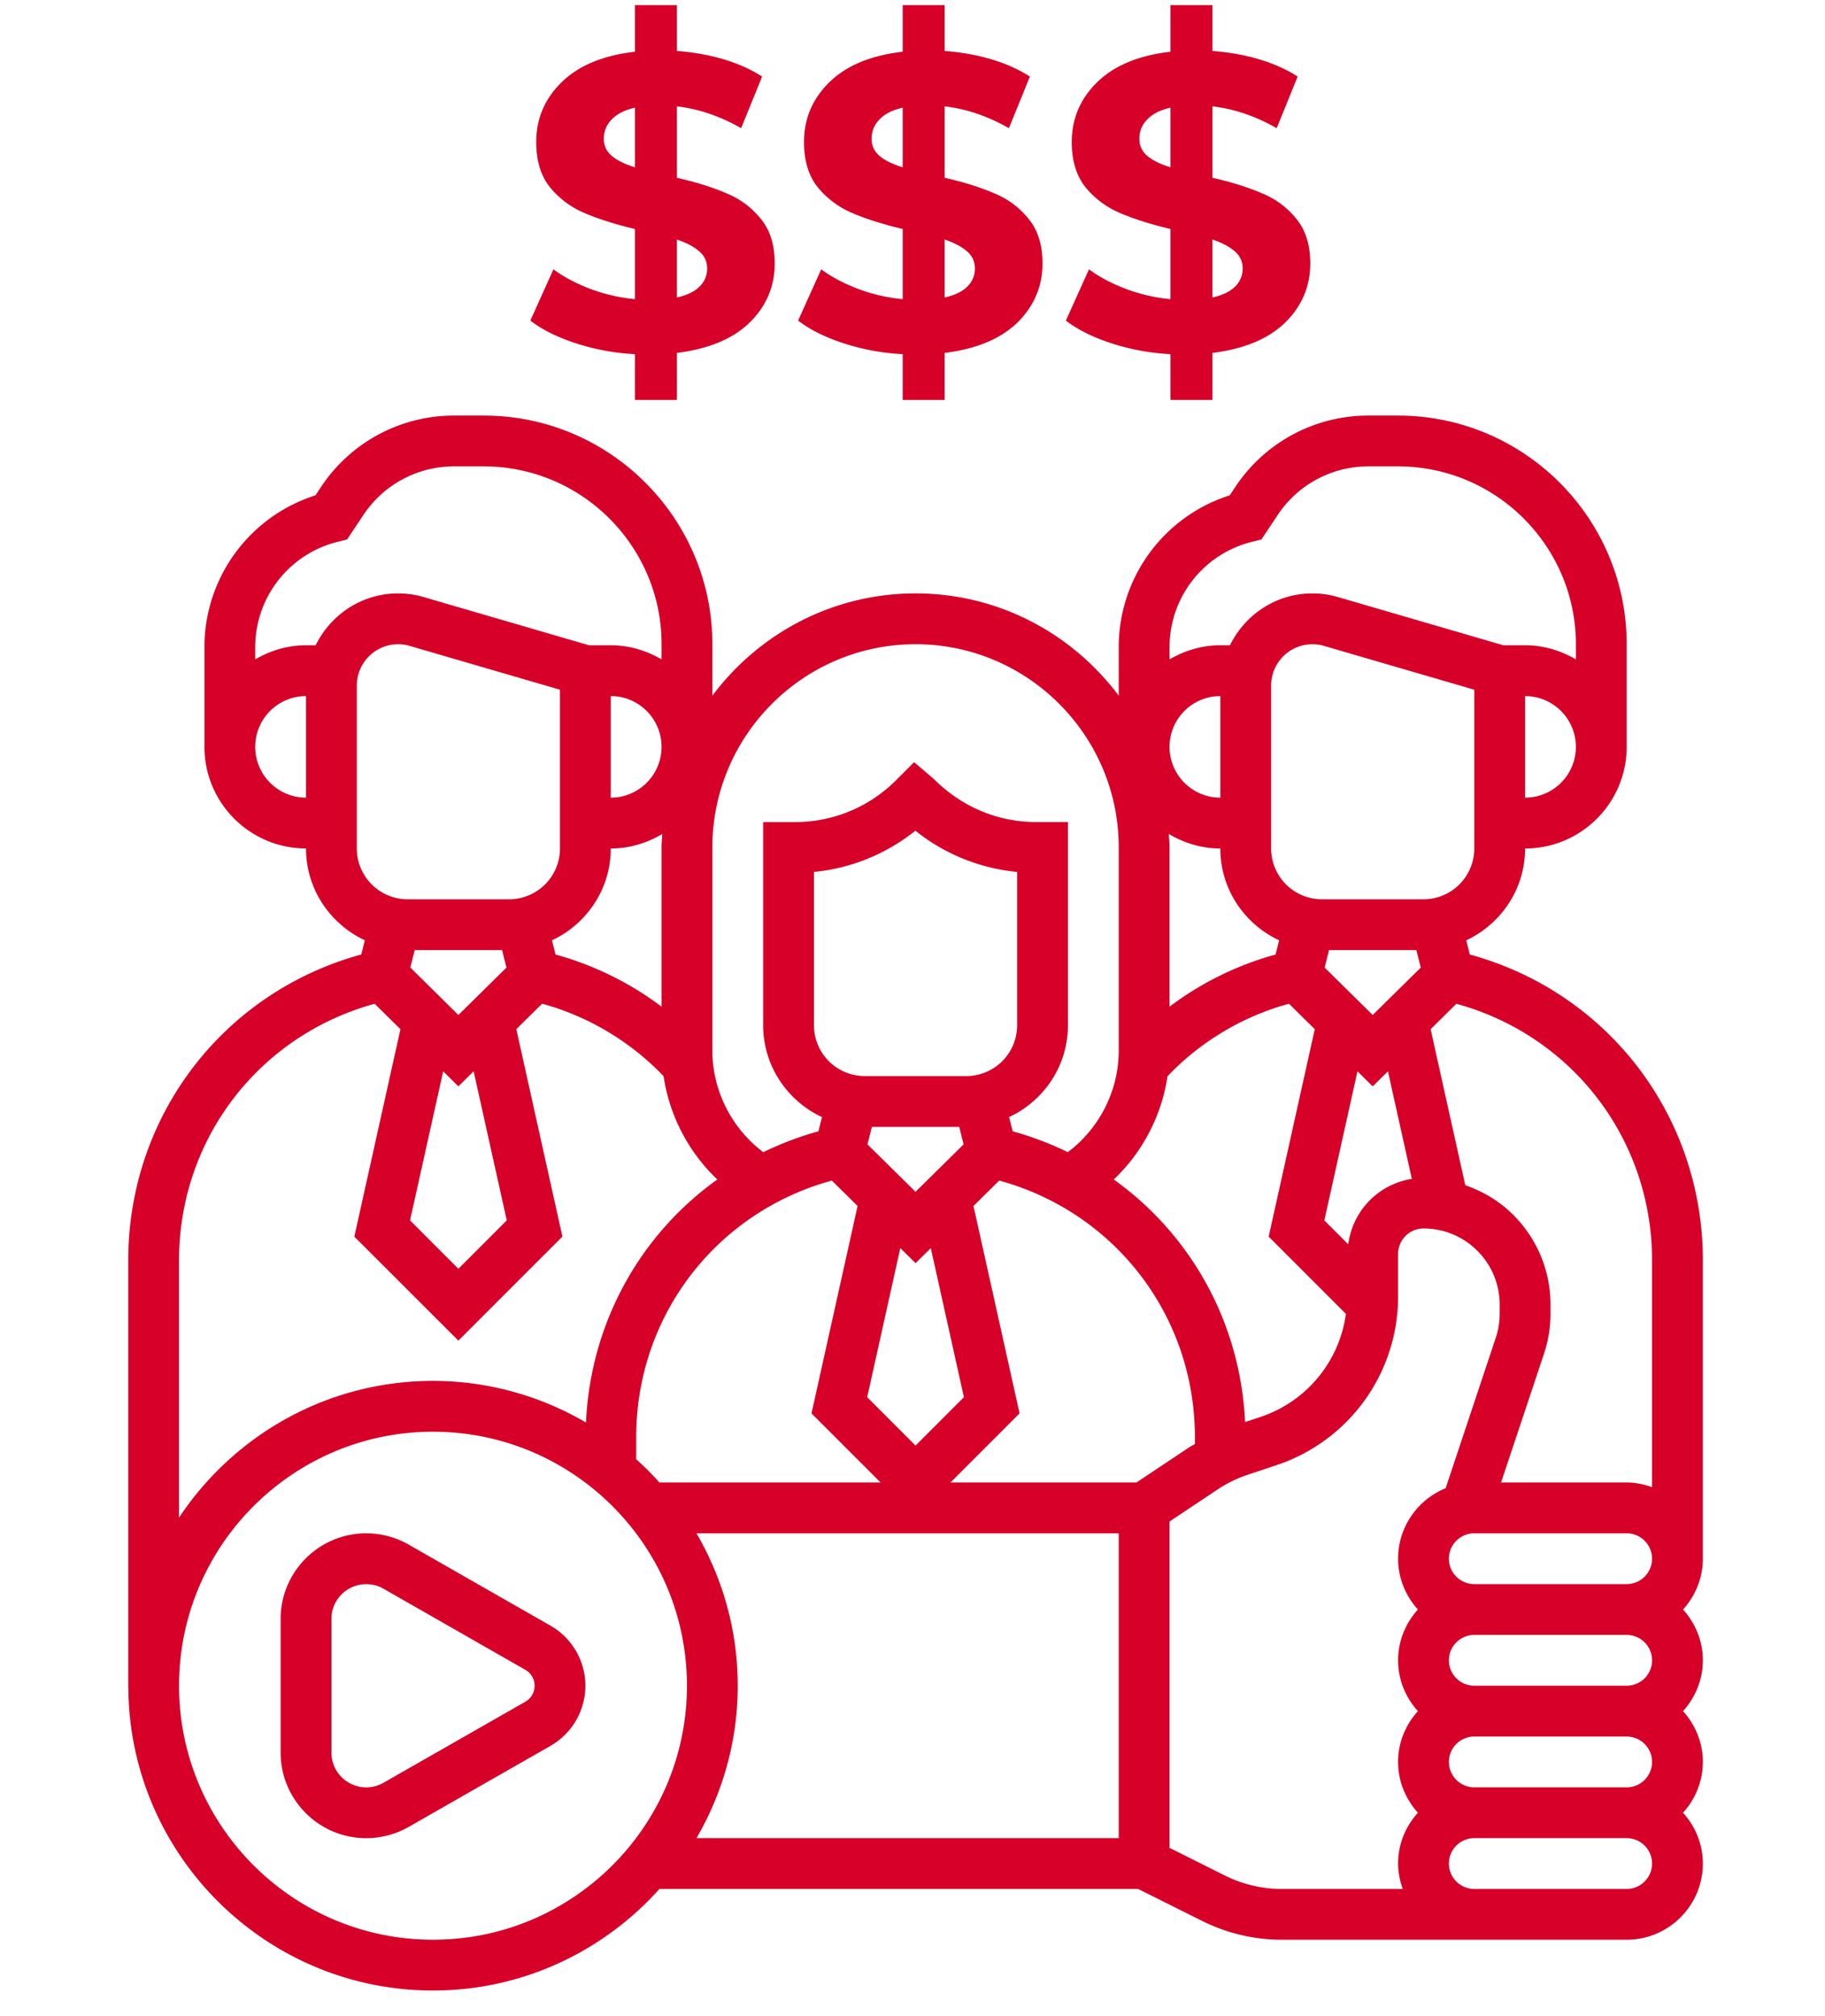 <svg width="182" height="201" fill="none" xmlns="http://www.w3.org/2000/svg"><path d="M54.903 162.087l-14.143-8.083a8.551 8.551 0 0 0-4.24-1.127c-4.706 0-8.535 3.83-8.535 8.538v13.32c0 4.706 3.83 8.536 8.535 8.536 1.487 0 2.951-.391 4.238-1.125l14.145-8.082a6.912 6.912 0 0 0 3.475-5.99 6.904 6.904 0 0 0-3.475-5.987zm-2.512 7.578l-14.148 8.082a3.455 3.455 0 0 1-1.723.458 3.474 3.474 0 0 1-3.47-3.472v-13.32a3.474 3.474 0 0 1 5.195-3.012l14.146 8.085a1.83 1.83 0 0 1 0 3.179z" fill="#D60029"/><path d="M169.82 125.676c0-14.414-9.478-26.744-23.241-30.508l-.355-1.415c3.455-1.616 5.866-5.101 5.866-9.156 5.588 0 10.131-4.544 10.131-10.131V64.23c0-12.568-10.224-22.795-22.795-22.795h-2.973a15.88 15.88 0 0 0-13.236 7.081l-.58.87a15.882 15.882 0 0 0-11.071 15.155v4.82c-4.622-6.175-11.972-10.197-20.262-10.197-8.29 0-15.64 4.022-20.262 10.197v-5.131c0-12.568-10.225-22.795-22.795-22.795h-2.974a15.88 15.88 0 0 0-13.236 7.081l-.577.87a15.882 15.882 0 0 0-11.073 15.155v9.921c0 5.587 4.543 10.131 10.13 10.131 0 4.058 2.412 7.54 5.866 9.156l-.354 1.416c-13.763 3.769-23.24 16.096-23.24 30.51v42.499h.007c.058 16.711 13.664 30.287 30.386 30.287 8.968 0 17.017-3.928 22.584-10.128H113.5l6.387 3.191a17.792 17.792 0 0 0 7.928 1.874h34.405c4.189 0 7.598-3.409 7.598-7.598 0-1.953-.762-3.718-1.975-5.066 1.215-1.347 1.975-3.113 1.975-5.065 0-1.953-.762-3.718-1.975-5.066 1.215-1.347 1.975-3.113 1.975-5.065 0-1.953-.762-3.718-1.975-5.066 1.215-1.347 1.975-3.113 1.975-5.065v-29.732h.003zm-5.066 0v22.599c-.795-.283-1.641-.466-2.533-.466h-12.527l4.281-12.836c.43-1.294.648-2.641.648-4.004v-.886c0-3.382-1.32-6.563-3.71-8.956-1.368-1.368-3.012-2.338-4.785-2.956l-3.457-15.556 2.568-2.536c11.552 3.169 19.515 13.498 19.515 25.597zm0 39.863a2.535 2.535 0 0 1-2.533 2.532h-15.196a2.535 2.535 0 0 1-2.533-2.532 2.535 2.535 0 0 1 2.533-2.533h15.196a2.535 2.535 0 0 1 2.533 2.533zm0 10.131a2.535 2.535 0 0 1-2.533 2.532h-15.196a2.535 2.535 0 0 1-2.533-2.532 2.535 2.535 0 0 1 2.533-2.533h15.196a2.535 2.535 0 0 1 2.533 2.533zm-51.42-27.861H94.787l6.891-6.891-4.597-20.678 2.568-2.535c11.552 3.168 19.515 13.497 19.515 25.599v.671c-.185.114-.385.205-.567.324l-5.263 3.51zm-49.89-2.322v-2.183c0-12.102 7.963-22.431 19.512-25.599l2.568 2.535-4.597 20.678 6.892 6.891H65.764a30.075 30.075 0 0 0-2.32-2.322zm32.682-6.183l-4.822 4.823-4.822-4.825 3.302-14.862 1.52 1.499 1.52-1.499 3.302 14.864zm-.466-26.951l.436 1.745-4.792 4.726-4.792-4.726.436-1.745h8.712zm.71-5.065H86.237a5.07 5.07 0 0 1-5.065-5.066V86.934c3.68-.357 7.147-1.755 10.118-4.108a19.154 19.154 0 0 0 10.144 4.108v15.288a5.07 5.07 0 0 1-5.066 5.066zm27.797 34.496c-.464-9.908-5.4-18.687-13.095-24.185a17.846 17.846 0 0 0 5.359-10.296 26.376 26.376 0 0 1 12.112-7.229l2.573 2.541-4.597 20.68 7.703 7.702a12.632 12.632 0 0 1-8.523 10.278l-1.532.509zm17.083-47.056l.436 1.745-4.792 4.723-4.792-4.726.435-1.745h8.713v.003zm-14.042.44a31.394 31.394 0 0 0-10.576 5.2V84.493c0-.453-.046-.897-.069-1.343 1.512.897 3.252 1.447 5.134 1.447 0 4.057 2.411 7.54 5.866 9.156l-.355 1.415zm-5.511-15.637a5.07 5.07 0 0 1-5.065-5.065 5.07 5.07 0 0 1 5.065-5.066v10.131zm12.76 44.534l-2.386-2.389 3.303-14.862 1.52 1.499 1.519-1.499 2.384 10.724a7.569 7.569 0 0 0-6.34 6.527zm12.568-39.468a5.07 5.07 0 0 1-5.066 5.065h-10.131a5.07 5.07 0 0 1-5.065-5.065v-16.25a4.12 4.12 0 0 1 5.265-3.952l14.997 4.372v15.83zm5.065-5.066v-10.13a5.07 5.07 0 0 1 5.066 5.065 5.07 5.07 0 0 1-5.066 5.065zm-27.247-25.507l.95-.238 1.638-2.457a10.825 10.825 0 0 1 9.022-4.828h2.973c9.774 0 17.73 7.953 17.73 17.73v1.512c-1.497-.871-3.212-1.408-5.066-1.408h-2.173l-16.468-4.8a9.067 9.067 0 0 0-2.571-.37c-3.616 0-6.722 2.12-8.218 5.17h-.963c-1.854 0-3.569.537-5.065 1.408v-1.2c0-4.985 3.376-9.309 8.211-10.52zM91.304 64.23c11.172 0 20.262 9.09 20.262 20.262v20.262c0 3.989-1.922 7.745-5.078 10.121a31.998 31.998 0 0 0-5.499-2.082l-.354-1.416c3.454-1.616 5.866-5.098 5.866-9.156V81.96h-3.171c-3.812 0-7.396-1.484-10.235-4.323L91.16 75.99l-1.791 1.791a14.177 14.177 0 0 1-10.09 4.18h-3.172v20.261c0 4.058 2.412 7.54 5.866 9.156l-.354 1.416a31.986 31.986 0 0 0-5.499 2.082c-3.156-2.378-5.078-6.135-5.078-10.121V84.493c0-11.172 9.09-20.262 20.262-20.262zM55.4 95.168l-.355-1.418c3.455-1.613 5.866-5.098 5.866-9.153 1.882 0 3.622-.55 5.134-1.447-.023.446-.069.89-.069 1.343v15.875a31.444 31.444 0 0 0-10.576-5.2zm-4.863 26.508l-4.823 4.825-4.822-4.825 3.303-14.862 1.52 1.499 1.519-1.499 3.303 14.862zm-.466-26.948l.435 1.745-4.792 4.723-4.792-4.726.436-1.745h8.713v.003zM60.91 69.4a5.07 5.07 0 0 1 5.065 5.066 5.07 5.07 0 0 1-5.065 5.065v-10.13zm-35.459 5.066a5.07 5.07 0 0 1 5.066-5.066v10.131a5.07 5.07 0 0 1-5.066-5.065zm6.028-10.131h-.962c-1.854 0-3.569.537-5.066 1.408v-1.2c0-4.985 3.376-9.309 8.211-10.52l.95-.237 1.639-2.457a10.825 10.825 0 0 1 9.021-4.828h2.974c9.774 0 17.73 7.953 17.73 17.73v1.512c-1.498-.871-3.212-1.408-5.066-1.408h-2.173l-16.468-4.8a9.066 9.066 0 0 0-2.571-.37c-3.617 0-6.722 2.12-8.219 5.17zm4.103 4.012a4.12 4.12 0 0 1 5.266-3.952l14.996 4.372v15.83a5.07 5.07 0 0 1-5.065 5.065H40.649a5.07 5.07 0 0 1-5.066-5.065v-16.25zm1.783 31.732l2.569 2.536-4.598 20.68 10.377 10.369 10.374-10.372-4.596-20.68 2.573-2.54a26.411 26.411 0 0 1 12.111 7.228 17.848 17.848 0 0 0 5.36 10.299c-7.707 5.506-12.646 14.305-13.097 24.23-4.49-2.621-9.693-4.148-15.258-4.148-10.566 0-19.88 5.425-25.327 13.631v-25.636c0-12.099 7.963-22.428 19.512-25.597zm5.816 93.318c-13.966 0-25.326-11.36-25.326-25.326 0-13.965 11.36-25.325 25.325-25.325 13.966 0 25.326 11.36 25.326 25.325 0 13.966-11.36 25.326-25.326 25.326zm68.384-10.129H69.459c2.599-4.475 4.113-9.657 4.113-15.197 0-5.539-1.514-10.721-4.113-15.196h42.107v30.393zm10.59 3.728l-5.524-2.76V151.7l4.776-3.184a12.649 12.649 0 0 1 3.022-1.479l2.875-.958a17.71 17.71 0 0 0 12.121-16.82v-4.242a2.537 2.537 0 0 1 2.533-2.533h.003c2.028 0 3.936.79 5.369 2.224a7.556 7.556 0 0 1 2.226 5.375v.889c0 .818-.131 1.626-.387 2.401l-5.002 15.006c-2.776 1.13-4.742 3.85-4.742 7.029 0 1.952.763 3.718 1.976 5.065-1.216 1.348-1.976 3.113-1.976 5.066 0 1.952.763 3.718 1.976 5.065-1.216 1.348-1.976 3.113-1.976 5.066 0 1.952.763 3.718 1.976 5.065-1.216 1.348-1.976 3.113-1.976 5.066 0 .891.183 1.737.466 2.533h-12.076c-1.955 0-3.913-.464-5.66-1.338zm40.065 1.338h-15.199a2.537 2.537 0 0 1-2.53-2.533 2.535 2.535 0 0 1 2.533-2.533h15.196a2.535 2.535 0 0 1 2.533 2.533 2.536 2.536 0 0 1-2.533 2.533zm0-30.394h-15.196a2.535 2.535 0 0 1-2.533-2.532 2.535 2.535 0 0 1 2.533-2.533h15.196a2.535 2.535 0 0 1 2.533 2.533 2.535 2.535 0 0 1-2.533 2.532zM77.26 26.266c0 2.29-.837 4.258-2.512 5.905-1.675 1.619-4.09 2.624-7.245 3.015v4.69h-4.187V35.31a22.787 22.787 0 0 1-5.904-1.088c-1.87-.615-3.378-1.368-4.523-2.262l2.303-5.108c1.061.781 2.303 1.437 3.727 1.968 1.424.53 2.89.865 4.397 1.005v-6.993c-1.982-.475-3.657-1.005-5.025-1.592a8.948 8.948 0 0 1-3.434-2.554c-.921-1.145-1.382-2.652-1.382-4.523 0-2.317.838-4.299 2.513-5.946 1.703-1.675 4.145-2.694 7.328-3.057V.513h4.188v4.565c3.433.279 6.267 1.13 8.5 2.554l-2.094 5.15c-2.093-1.2-4.229-1.926-6.406-2.177v7.119c1.954.447 3.6.963 4.94 1.55a8.422 8.422 0 0 1 3.434 2.554c.922 1.116 1.382 2.596 1.382 4.438zM60.217 13.83c0 .698.266 1.27.796 1.717.53.447 1.298.824 2.303 1.13v-5.945c-1.06.25-1.843.656-2.345 1.214a2.648 2.648 0 0 0-.754 1.884zm7.287 15.83c1.004-.224 1.758-.587 2.26-1.09a2.457 2.457 0 0 0 .755-1.8c0-.698-.266-1.27-.796-1.717-.503-.447-1.242-.838-2.22-1.173v5.78zM103.964 26.266c0 2.29-.838 4.258-2.513 5.905-1.675 1.619-4.09 2.624-7.244 3.015v4.69h-4.188V35.31a22.787 22.787 0 0 1-5.904-1.088c-1.87-.615-3.378-1.368-4.522-2.262l2.303-5.108c1.06.781 2.303 1.437 3.727 1.968 1.423.53 2.889.865 4.396 1.005v-6.993c-1.982-.475-3.657-1.005-5.025-1.592a8.948 8.948 0 0 1-3.433-2.554c-.922-1.145-1.382-2.652-1.382-4.523 0-2.317.837-4.299 2.512-5.946 1.703-1.675 4.146-2.694 7.328-3.057V.513h4.188v4.565c3.434.279 6.267 1.13 8.501 2.554l-2.094 5.15c-2.094-1.2-4.23-1.926-6.407-2.177v7.119c1.954.447 3.601.963 4.941 1.55a8.422 8.422 0 0 1 3.434 2.554c.921 1.116 1.382 2.596 1.382 4.438zM86.921 13.83c0 .698.265 1.27.795 1.717.53.447 1.299.824 2.303 1.13v-5.945c-1.06.25-1.842.656-2.345 1.214a2.648 2.648 0 0 0-.753 1.884zm7.286 15.83c1.005-.224 1.759-.587 2.261-1.09a2.457 2.457 0 0 0 .754-1.8c0-.698-.265-1.27-.796-1.717-.502-.447-1.242-.838-2.219-1.173v5.78zM130.667 26.266c0 2.29-.837 4.258-2.512 5.905-1.675 1.619-4.09 2.624-7.244 3.015v4.69h-4.188V35.31a22.78 22.78 0 0 1-5.904-1.088c-1.871-.615-3.378-1.368-4.523-2.262l2.303-5.108c1.061.781 2.303 1.437 3.727 1.968 1.424.53 2.89.865 4.397 1.005v-6.993c-1.982-.475-3.657-1.005-5.025-1.592a8.955 8.955 0 0 1-3.434-2.554c-.921-1.145-1.382-2.652-1.382-4.523 0-2.317.838-4.299 2.513-5.946 1.703-1.675 4.146-2.694 7.328-3.057V.513h4.188v4.565c3.433.279 6.267 1.13 8.5 2.554l-2.094 5.15c-2.093-1.2-4.229-1.926-6.406-2.177v7.119c1.954.447 3.601.963 4.941 1.55a8.427 8.427 0 0 1 3.434 2.554c.921 1.116 1.381 2.596 1.381 4.438zM113.624 13.83c0 .698.265 1.27.796 1.717.53.447 1.298.824 2.303 1.13v-5.945c-1.061.25-1.842.656-2.345 1.214a2.65 2.65 0 0 0-.754 1.884zm7.287 15.83c1.005-.224 1.758-.587 2.261-1.09a2.46 2.46 0 0 0 .754-1.8c0-.698-.266-1.27-.796-1.717-.503-.447-1.242-.838-2.219-1.173v5.78z" fill="#D60029"/></svg>